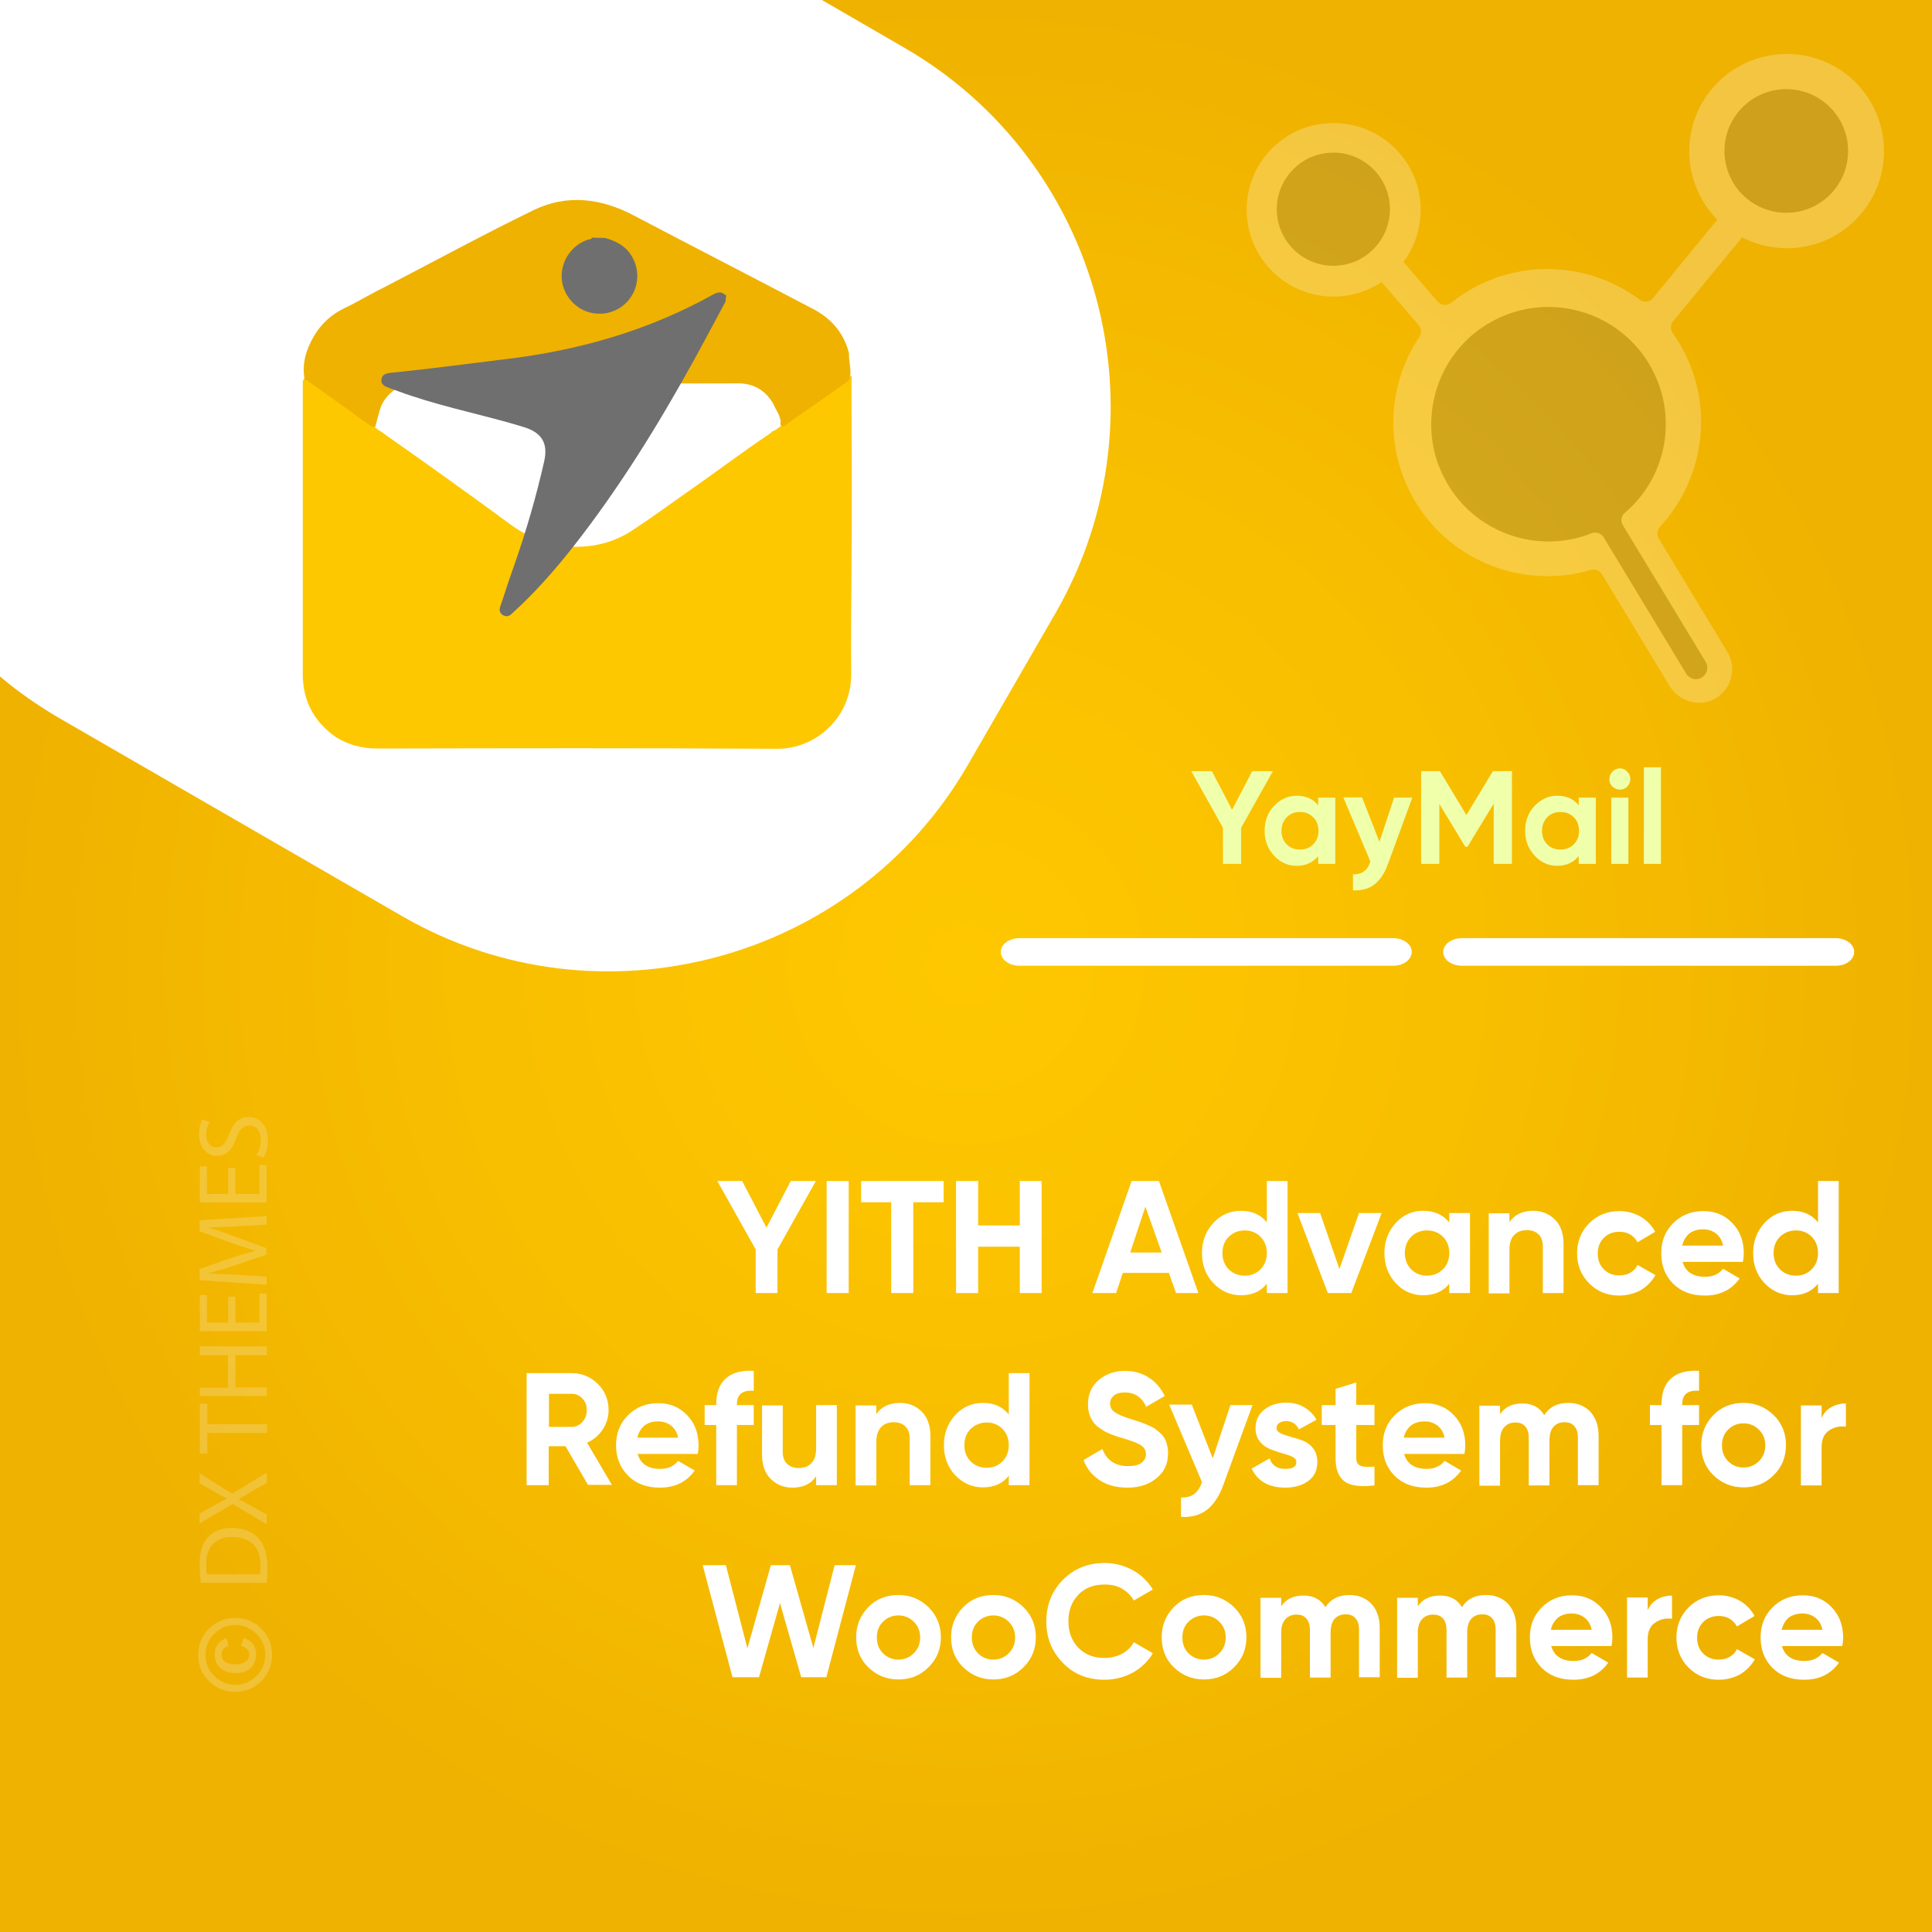 <?xml version="1.0" encoding="UTF-8"?>
<!-- Generator: Adobe Illustrator 26.0.1, SVG Export Plug-In . SVG Version: 6.00 Build 0)  -->
<svg xmlns="http://www.w3.org/2000/svg" xmlns:xlink="http://www.w3.org/1999/xlink" version="1.1" id="Layer_1" x="0px" y="0px" viewBox="0 0 700 700" style="enable-background:new 0 0 700 700;" xml:space="preserve">
<rect x="0" y="0" width="700" height="700" fill="#333333" stroke="none"/>
<style type="text/css">
	.st0{fill:url(#SVGID_1_);}
	.st1{fill:#FFFFFF;}
	.st2{fill:none;}
	.st3{fill:#EFFFAA;}
	.st4{opacity:0.22;}
	.st5{fill:#F6F6F6;}
	.st6{opacity:0.25;}
	.st7{fill:#6B6B6B;}
	.st8{fill:#FEC800;}
	.st9{fill:#EFB200;}
	.st10{fill:#706F6F;}
</style>
<radialGradient id="SVGID_1_" cx="350.495" cy="350.244" r="349.711" gradientTransform="matrix(1.001 0 0 1.001 -0.784 -0.533)" gradientUnits="userSpaceOnUse">
	<stop offset="0" style="stop-color:#FEC800"></stop>
	<stop offset="0.581" style="stop-color:#F7BD00"></stop>
	<stop offset="1" style="stop-color:#EFB200"></stop>
</radialGradient>
<rect class="st0" width="700" height="700"></rect>
<path class="st1" d="M327.5,17.2L297.8,0H0v245.1c6.6,5.6,13.8,10.6,21.5,15.1l124.3,71.8c71.4,41.2,163.7,16.5,204.9-54.9  l31.7-54.9C423.7,150.6,399,58.4,327.5,17.2z"></path>
<g>
	<rect x="353" y="279.4" class="st2" width="330.2" height="57.9"></rect>
	<path class="st3" d="M461.2,279.4l-11.5,20.5V313h-6.6v-13.1l-11.5-20.5h7.5l7.3,14l7.3-14H461.2z"></path>
	<path class="st3" d="M477.6,289h6.2v24h-6.2v-2.8c-1.9,2.3-4.5,3.5-7.8,3.5c-3.2,0-5.9-1.2-8.2-3.7s-3.4-5.4-3.4-9s1.1-6.6,3.4-9   s5-3.7,8.2-3.7c3.4,0,6,1.2,7.8,3.5V289z M466.2,305.9c1.2,1.3,2.8,1.9,4.8,1.9s3.5-0.6,4.8-1.9c1.3-1.3,1.9-2.9,1.9-4.9   c0-2-0.6-3.6-1.9-4.9c-1.3-1.3-2.9-1.9-4.8-1.9s-3.5,0.6-4.8,1.9c-1.2,1.3-1.9,2.9-1.9,4.9C464.3,303,464.9,304.6,466.2,305.9z"></path>
	<path class="st3" d="M505.1,289h6.6l-8.8,24c-1.2,3.4-2.9,5.9-5,7.5c-2.1,1.6-4.6,2.2-7.7,2.1v-5.8c1.7,0,3-0.3,4-1.1   c1-0.7,1.8-1.9,2.3-3.6l-9.8-23.2h6.8l6.3,16.1L505.1,289z"></path>
	<path class="st3" d="M547.8,279.4V313h-6.6v-21.8l-9.5,15.6l-0.8,0l-9.4-15.5V313h-6.6v-33.6h6.8l9.6,15.9l9.6-15.9H547.8z"></path>
	<path class="st3" d="M572,289h6.2v24H572v-2.8c-1.9,2.3-4.5,3.5-7.8,3.5c-3.2,0-5.9-1.2-8.2-3.7s-3.4-5.4-3.4-9s1.1-6.6,3.4-9   s5-3.7,8.2-3.7c3.4,0,6,1.2,7.8,3.5V289z M560.6,305.9c1.2,1.3,2.8,1.9,4.8,1.9s3.5-0.6,4.8-1.9c1.3-1.3,1.9-2.9,1.9-4.9   c0-2-0.6-3.6-1.9-4.9c-1.3-1.3-2.9-1.9-4.8-1.9s-3.5,0.6-4.8,1.9c-1.2,1.3-1.9,2.9-1.9,4.9C558.7,303,559.3,304.6,560.6,305.9z"></path>
	<path class="st3" d="M586.9,286.1c-1,0-1.9-0.4-2.7-1.1c-0.8-0.8-1.1-1.6-1.1-2.7c0-1,0.4-1.9,1.1-2.7c0.8-0.8,1.6-1.2,2.7-1.2   c1.1,0,2,0.4,2.7,1.2c0.8,0.8,1.1,1.7,1.1,2.7c0,1-0.4,1.9-1.1,2.7C588.8,285.8,587.9,286.1,586.9,286.1z M583.8,313v-24h6.2v24   H583.8z"></path>
	<path class="st3" d="M595.6,313v-35h6.2v35H595.6z"></path>
</g>
<g>
	<rect x="110.9" y="382" class="st2" width="558.7" height="271.7"></rect>
	<path class="st1" d="M295.6,427.9l-13.9,24.8v15.8h-7.9v-15.8l-13.9-24.8h9l8.8,16.9l8.8-16.9H295.6z"></path>
	<path class="st1" d="M299.5,427.9h8v40.6h-8V427.9z"></path>
	<path class="st1" d="M341.9,427.9v7.7h-11v32.9h-8v-32.9H312v-7.7H341.9z"></path>
	<path class="st1" d="M369.5,427.9h7.9v40.6h-7.9v-16.8h-15.1v16.8h-8v-40.6h8v16.1h15.1V427.9z"></path>
	<path class="st1" d="M426.1,468.5l-2.6-7.3h-16.7l-2.4,7.3h-8.6l14.2-40.6h9.9l14.3,40.6H426.1z M409.5,453.8h11.4l-5.9-16.6   L409.5,453.8z"></path>
	<path class="st1" d="M459,427.9h7.5v40.6H459v-3.4c-2.2,2.8-5.3,4.2-9.4,4.2c-3.9,0-7.2-1.5-10-4.4c-2.8-3-4.1-6.6-4.1-10.9   s1.4-7.9,4.1-10.9c2.8-3,6.1-4.4,10-4.4c4.1,0,7.2,1.4,9.4,4.2V427.9z M445.2,459.9c1.5,1.5,3.5,2.3,5.8,2.3c2.3,0,4.2-0.8,5.7-2.3   c1.5-1.5,2.3-3.5,2.3-5.9s-0.8-4.4-2.3-5.9c-1.5-1.5-3.4-2.3-5.7-2.3c-2.3,0-4.2,0.8-5.8,2.3c-1.5,1.5-2.3,3.5-2.3,5.9   S443.7,458.4,445.2,459.9z"></path>
	<path class="st1" d="M492.4,439.5h8.2l-11,29h-8.5l-11-29h8.2l7,20.3L492.4,439.5z"></path>
	<path class="st1" d="M525.1,439.5h7.5v29h-7.5v-3.4c-2.2,2.8-5.4,4.2-9.5,4.2c-3.9,0-7.2-1.5-9.9-4.4s-4.1-6.6-4.1-10.9   s1.4-7.9,4.1-10.9s6.1-4.4,9.9-4.4c4.1,0,7.2,1.4,9.5,4.2V439.5z M511.3,459.9c1.5,1.5,3.4,2.3,5.7,2.3c2.3,0,4.2-0.8,5.8-2.3   c1.5-1.5,2.3-3.5,2.3-5.9s-0.8-4.4-2.3-5.9c-1.5-1.5-3.5-2.3-5.8-2.3c-2.3,0-4.2,0.8-5.7,2.3s-2.3,3.5-2.3,5.9   S509.8,458.4,511.3,459.9z"></path>
	<path class="st1" d="M555.5,438.7c3.2,0,5.8,1.1,7.9,3.2c2.1,2.1,3.1,5.1,3.1,8.8v17.8H559v-16.9c0-1.9-0.5-3.4-1.6-4.4   c-1-1-2.4-1.5-4.2-1.5c-1.9,0-3.5,0.6-4.6,1.8c-1.2,1.2-1.7,3-1.7,5.4v15.7h-7.5v-29h7.5v3.2C548.7,440.1,551.6,438.7,555.5,438.7z   "></path>
	<path class="st1" d="M586.7,469.4c-4.4,0-8-1.5-10.9-4.4c-2.9-2.9-4.4-6.6-4.4-10.9c0-4.3,1.5-8,4.4-10.9c2.9-2.9,6.6-4.4,10.9-4.4   c2.8,0,5.4,0.7,7.7,2c2.3,1.4,4.1,3.2,5.3,5.5l-6.4,3.8c-0.6-1.2-1.5-2.1-2.6-2.8c-1.2-0.7-2.5-1-4-1c-2.2,0-4.1,0.7-5.6,2.2   c-1.5,1.5-2.2,3.4-2.2,5.7c0,2.3,0.7,4.2,2.2,5.7s3.3,2.2,5.6,2.2c1.5,0,2.9-0.3,4-1c1.2-0.7,2.1-1.6,2.6-2.8l6.5,3.7   c-1.3,2.3-3.1,4.1-5.4,5.5C592.1,468.7,589.5,469.4,586.7,469.4z"></path>
	<path class="st1" d="M609.6,457.1c1,3.6,3.7,5.5,8.2,5.5c2.9,0,5-1,6.5-2.9l6,3.5c-2.9,4.1-7.1,6.2-12.6,6.2   c-4.8,0-8.6-1.4-11.5-4.3c-2.9-2.9-4.3-6.6-4.3-11c0-4.4,1.4-8,4.3-10.9c2.9-2.9,6.5-4.4,11-4.4c4.3,0,7.8,1.5,10.5,4.4   c2.8,2.9,4.1,6.6,4.1,10.9c0,1-0.1,2-0.3,3.1H609.6z M609.5,451.3h14.8c-0.4-2-1.3-3.4-2.6-4.4c-1.3-1-2.9-1.5-4.6-1.5   c-2,0-3.7,0.5-5,1.5C610.8,448,609.9,449.5,609.5,451.3z"></path>
	<path class="st1" d="M658.7,427.9h7.5v40.6h-7.5v-3.4c-2.2,2.8-5.3,4.2-9.4,4.2c-3.9,0-7.2-1.5-10-4.4c-2.8-3-4.1-6.6-4.1-10.9   s1.4-7.9,4.1-10.9c2.8-3,6.1-4.4,10-4.4c4.1,0,7.2,1.4,9.4,4.2V427.9z M644.9,459.9c1.5,1.5,3.5,2.3,5.8,2.3c2.3,0,4.2-0.8,5.7-2.3   c1.5-1.5,2.3-3.5,2.3-5.9s-0.8-4.4-2.3-5.9c-1.5-1.5-3.4-2.3-5.7-2.3c-2.3,0-4.2,0.8-5.8,2.3c-1.5,1.5-2.3,3.5-2.3,5.9   S643.4,458.4,644.9,459.9z"></path>
	<path class="st1" d="M213.1,538.1l-8.2-14.1h-6.1v14.1h-8v-40.6h16.2c3.8,0,6.9,1.3,9.6,3.9c2.6,2.6,3.9,5.8,3.9,9.5   c0,2.5-0.7,4.8-2.1,7c-1.4,2.1-3.3,3.8-5.7,4.8l9,15.3H213.1z M198.9,505v12h8.2c1.5,0,2.8-0.6,3.9-1.8c1.1-1.2,1.6-2.6,1.6-4.3   s-0.5-3.1-1.6-4.2c-1.1-1.2-2.4-1.7-3.9-1.7H198.9z"></path>
	<path class="st1" d="M231,526.7c1,3.6,3.7,5.5,8.2,5.5c2.9,0,5-1,6.5-2.9l6,3.5c-2.9,4.1-7.1,6.2-12.6,6.2c-4.8,0-8.6-1.4-11.5-4.3   c-2.9-2.9-4.4-6.6-4.4-11c0-4.4,1.4-8,4.3-10.9c2.9-2.9,6.5-4.4,11-4.4c4.3,0,7.8,1.5,10.5,4.4c2.8,2.9,4.1,6.6,4.1,10.9   c0,1-0.1,2-0.3,3.1H231z M230.9,520.9h14.8c-0.4-2-1.3-3.4-2.6-4.4c-1.3-1-2.9-1.5-4.6-1.5c-2,0-3.7,0.5-5,1.5   C232.2,517.6,231.3,519.1,230.9,520.9z"></path>
	<path class="st1" d="M273.1,503.9c-4.1-0.3-6.1,1.3-6.1,4.9v0.3h6.1v7.2H267v21.8h-7.5v-21.8h-4.2v-7.2h4.2v-0.3   c0-4.1,1.1-7.2,3.4-9.3c2.3-2.1,5.7-3.1,10.2-2.8V503.9z"></path>
	<path class="st1" d="M295.7,509.1h7.5v29h-7.5v-3.2c-1.8,2.7-4.7,4.1-8.6,4.1c-3.2,0-5.8-1.1-7.9-3.2c-2.1-2.1-3.1-5.1-3.1-8.8   v-17.8h7.5V526c0,1.9,0.5,3.4,1.6,4.4s2.4,1.5,4.2,1.5c1.9,0,3.5-0.6,4.6-1.8c1.2-1.2,1.7-3,1.7-5.4V509.1z"></path>
	<path class="st1" d="M326.1,508.3c3.2,0,5.8,1.1,7.9,3.2c2.1,2.1,3.1,5.1,3.1,8.8v17.8h-7.5v-16.9c0-1.9-0.5-3.4-1.6-4.4   c-1-1-2.4-1.5-4.2-1.5c-1.9,0-3.5,0.6-4.6,1.8s-1.7,3-1.7,5.4v15.7H310v-29h7.5v3.2C319.3,509.7,322.2,508.3,326.1,508.3z"></path>
	<path class="st1" d="M365.5,497.5h7.5v40.6h-7.5v-3.4c-2.2,2.8-5.3,4.2-9.4,4.2c-3.9,0-7.2-1.5-10-4.4c-2.8-3-4.1-6.6-4.1-10.9   s1.4-7.9,4.1-10.9c2.8-3,6.1-4.4,10-4.4c4.1,0,7.2,1.4,9.4,4.2V497.5z M351.7,529.5c1.5,1.5,3.5,2.3,5.8,2.3c2.3,0,4.2-0.8,5.7-2.3   c1.5-1.5,2.3-3.5,2.3-5.9s-0.8-4.4-2.3-5.9c-1.5-1.5-3.4-2.3-5.7-2.3c-2.3,0-4.2,0.8-5.8,2.3c-1.5,1.5-2.3,3.5-2.3,5.9   S350.2,528,351.7,529.5z"></path>
	<path class="st1" d="M408.5,539c-4,0-7.4-0.9-10.1-2.7c-2.7-1.8-4.7-4.2-5.8-7.3l6.8-4c1.6,4.1,4.7,6.2,9.3,6.2   c2.2,0,3.9-0.4,4.9-1.2c1-0.8,1.6-1.8,1.6-3.1c0-1.4-0.6-2.5-1.9-3.3c-1.3-0.8-3.6-1.7-6.8-2.6c-1.8-0.5-3.4-1.1-4.6-1.6   c-1.3-0.5-2.5-1.3-3.8-2.2c-1.3-0.9-2.2-2.1-2.9-3.5c-0.7-1.4-1-3-1-4.9c0-3.7,1.3-6.6,3.9-8.8c2.6-2.2,5.8-3.3,9.4-3.3   c3.3,0,6.2,0.8,8.7,2.4s4.4,3.8,5.8,6.7l-6.7,3.9c-1.6-3.5-4.2-5.2-7.8-5.2c-1.7,0-3,0.4-3.9,1.1c-0.9,0.8-1.4,1.7-1.4,2.9   c0,1.3,0.5,2.3,1.6,3.1s3.1,1.7,6.1,2.6c1.2,0.4,2.2,0.7,2.8,0.9c0.6,0.2,1.5,0.5,2.6,1c1.1,0.4,2,0.9,2.6,1.2s1.3,0.9,2.1,1.6   c0.8,0.7,1.4,1.3,1.8,2s0.8,1.5,1,2.5c0.3,1,0.4,2.1,0.4,3.2c0,3.8-1.4,6.7-4.1,8.9C416.4,537.8,412.9,539,408.5,539z"></path>
	<path class="st1" d="M445.8,509.1h8l-10.6,29c-1.5,4.1-3.5,7.1-6,9c-2.5,1.9-5.6,2.7-9.3,2.5v-7c2,0,3.6-0.4,4.8-1.3   c1.2-0.9,2.1-2.3,2.8-4.3l-11.9-28.1h8.2l7.6,19.5L445.8,509.1z"></path>
	<path class="st1" d="M462.5,517.4c0,0.8,0.5,1.4,1.5,1.9c1,0.5,2.3,0.9,3.7,1.3s2.9,0.8,4.4,1.4s2.7,1.5,3.7,2.8   c1,1.3,1.5,3,1.5,4.9c0,3-1.1,5.3-3.3,6.9c-2.2,1.6-5,2.4-8.3,2.4c-6,0-10-2.3-12.2-6.9l6.5-3.7c0.8,2.5,2.7,3.8,5.7,3.8   c2.7,0,4-0.8,4-2.5c0-0.8-0.5-1.4-1.5-1.9s-2.3-0.9-3.7-1.3c-1.5-0.4-2.9-0.9-4.4-1.5c-1.5-0.6-2.7-1.5-3.7-2.8   c-1-1.3-1.5-2.8-1.5-4.7c0-2.9,1.1-5.1,3.2-6.8c2.1-1.6,4.7-2.5,7.9-2.5c2.4,0,4.5,0.5,6.4,1.6c1.9,1.1,3.5,2.6,4.6,4.6l-6.4,3.5   c-0.9-2-2.5-3-4.6-3c-1,0-1.8,0.2-2.4,0.6C462.8,516.1,462.5,516.6,462.5,517.4z"></path>
	<path class="st1" d="M498,516.3h-6.6v12.1c0,1,0.3,1.7,0.8,2.2c0.5,0.5,1.2,0.7,2.2,0.8c1,0.1,2.2,0,3.6,0v6.8   c-5.1,0.6-8.8,0.1-10.9-1.5s-3.2-4.3-3.2-8.3v-12.1h-5v-7.2h5v-5.9l7.5-2.3v8.1h6.6V516.3z"></path>
	<path class="st1" d="M508.7,526.7c1,3.6,3.7,5.5,8.2,5.5c2.9,0,5-1,6.5-2.9l6,3.5c-2.9,4.1-7.1,6.2-12.6,6.2   c-4.8,0-8.6-1.4-11.5-4.3c-2.9-2.9-4.3-6.6-4.3-11c0-4.4,1.4-8,4.3-10.9c2.9-2.9,6.5-4.4,11-4.4c4.3,0,7.8,1.5,10.5,4.4   c2.8,2.9,4.1,6.6,4.1,10.9c0,1-0.1,2-0.3,3.1H508.7z M508.6,520.9h14.8c-0.4-2-1.3-3.4-2.6-4.4c-1.3-1-2.9-1.5-4.6-1.5   c-2,0-3.7,0.5-5,1.5C509.9,517.6,509,519.1,508.6,520.9z"></path>
	<path class="st1" d="M568.2,508.3c3.3,0,6,1.1,8,3.2c2,2.2,3,5.1,3,8.7v17.9h-7.5v-17.3c0-1.7-0.4-3.1-1.3-4.1   c-0.9-1-2-1.4-3.6-1.4c-1.7,0-3,0.6-4,1.7c-0.9,1.1-1.4,2.7-1.4,4.9v16.3h-7.5v-17.3c0-1.7-0.4-3.1-1.3-4.1c-0.9-1-2-1.4-3.6-1.4   c-1.7,0-3,0.6-4,1.7c-1,1.1-1.5,2.7-1.5,4.9v16.3h-7.5v-29h7.5v3.1c1.7-2.6,4.4-3.9,8.1-3.9c3.6,0,6.2,1.4,7.9,4.2   C561.5,509.7,564.3,508.3,568.2,508.3z"></path>
	<path class="st1" d="M615.6,503.9c-4.1-0.3-6.1,1.3-6.1,4.9v0.3h6.1v7.2h-6.1v21.8H602v-21.8h-4.2v-7.2h4.2v-0.3   c0-4.1,1.1-7.2,3.4-9.3c2.3-2.1,5.7-3.1,10.2-2.8V503.9z"></path>
	<path class="st1" d="M642.6,534.5c-3,3-6.6,4.4-10.9,4.4s-7.9-1.5-10.9-4.4s-4.4-6.6-4.4-10.9s1.5-7.9,4.4-10.9s6.6-4.4,10.9-4.4   s7.9,1.5,10.9,4.4s4.5,6.6,4.5,10.9S645.6,531.6,642.6,534.5z M626.1,529.4c1.5,1.5,3.4,2.3,5.6,2.3s4.1-0.8,5.6-2.3   c1.5-1.5,2.3-3.4,2.3-5.7s-0.8-4.2-2.3-5.7c-1.5-1.5-3.4-2.3-5.6-2.3s-4.1,0.8-5.6,2.3c-1.5,1.5-2.2,3.4-2.2,5.7   S624.6,527.9,626.1,529.4z"></path>
	<path class="st1" d="M659.9,514.1c0.7-1.9,1.8-3.2,3.5-4.2c1.6-0.9,3.4-1.4,5.4-1.4v8.4c-2.3-0.3-4.3,0.2-6.1,1.4   c-1.8,1.2-2.7,3.2-2.7,6v13.9h-7.5v-29h7.5V514.1z"></path>
	<path class="st1" d="M265.4,607.7l-10.8-40.6h8.4l7.8,30.1l8.5-30.1h6.9l8.5,30l7.7-30h7.7l-10.7,40.6h-9.1l-7.7-26.9l-7.6,26.9   H265.4z"></path>
	<path class="st1" d="M336.4,604.1c-3,3-6.6,4.4-10.9,4.4s-7.9-1.5-10.9-4.4s-4.4-6.6-4.4-10.9s1.5-7.9,4.4-10.9s6.6-4.4,10.9-4.4   s7.9,1.5,10.9,4.4c3,3,4.5,6.6,4.5,10.9S339.4,601.2,336.4,604.1z M319.9,599c1.5,1.5,3.4,2.3,5.6,2.3c2.2,0,4.1-0.8,5.6-2.3   s2.3-3.4,2.3-5.7s-0.8-4.2-2.3-5.7s-3.4-2.3-5.6-2.3c-2.2,0-4.1,0.8-5.6,2.3c-1.5,1.5-2.2,3.4-2.2,5.7S318.4,597.5,319.9,599z"></path>
	<path class="st1" d="M370.8,604.1c-3,3-6.6,4.4-10.9,4.4s-7.9-1.5-10.9-4.4s-4.4-6.6-4.4-10.9s1.5-7.9,4.4-10.9s6.6-4.4,10.9-4.4   s7.9,1.5,10.9,4.4s4.5,6.6,4.5,10.9S373.8,601.2,370.8,604.1z M354.3,599c1.5,1.5,3.4,2.3,5.6,2.3s4.1-0.8,5.6-2.3   c1.5-1.5,2.3-3.4,2.3-5.7s-0.8-4.2-2.3-5.7c-1.5-1.5-3.4-2.3-5.6-2.3s-4.1,0.8-5.6,2.3c-1.5,1.5-2.2,3.4-2.2,5.7   S352.9,597.5,354.3,599z"></path>
	<path class="st1" d="M400.2,608.6c-6.1,0-11.2-2-15.1-6.1c-4-4.1-6-9.1-6-15c0-6,2-11,6-15.1c4-4,9-6.1,15.1-6.1   c3.7,0,7.1,0.9,10.2,2.6c3.1,1.7,5.5,4.1,7.3,7l-6.9,4c-1-1.8-2.4-3.2-4.3-4.3s-3.9-1.5-6.3-1.5c-3.9,0-7.1,1.2-9.5,3.7   c-2.4,2.5-3.6,5.7-3.6,9.6c0,3.9,1.2,7.1,3.6,9.6c2.4,2.5,5.6,3.7,9.5,3.7c2.3,0,4.4-0.5,6.3-1.5c1.9-1,3.3-2.4,4.3-4.2l6.9,4   c-1.7,2.9-4.2,5.3-7.2,7C407.3,607.7,403.9,608.6,400.2,608.6z"></path>
	<path class="st1" d="M447.1,604.1c-3,3-6.6,4.4-10.9,4.4s-7.9-1.5-10.9-4.4s-4.4-6.6-4.4-10.9s1.5-7.9,4.4-10.9s6.6-4.4,10.9-4.4   s7.9,1.5,10.9,4.4s4.5,6.6,4.5,10.9S450.1,601.2,447.1,604.1z M430.6,599c1.5,1.5,3.4,2.3,5.6,2.3s4.1-0.8,5.6-2.3   c1.5-1.5,2.3-3.4,2.3-5.7s-0.8-4.2-2.3-5.7c-1.5-1.5-3.4-2.3-5.6-2.3s-4.1,0.8-5.6,2.3c-1.5,1.5-2.2,3.4-2.2,5.7   S429.1,597.5,430.6,599z"></path>
	<path class="st1" d="M488.9,577.9c3.3,0,6,1.1,8,3.2c2,2.2,3,5.1,3,8.7v17.9h-7.5v-17.3c0-1.7-0.4-3.1-1.3-4.1   c-0.9-1-2-1.4-3.6-1.4c-1.7,0-3,0.6-4,1.7c-0.9,1.1-1.4,2.7-1.4,4.9v16.3h-7.5v-17.3c0-1.7-0.4-3.1-1.3-4.1c-0.9-1-2-1.4-3.6-1.4   c-1.7,0-3,0.6-4,1.7c-1,1.1-1.5,2.7-1.5,4.9v16.3h-7.5v-29h7.5v3.1c1.7-2.6,4.4-3.9,8.1-3.9c3.6,0,6.2,1.4,7.9,4.2   C482.2,579.3,485.1,577.9,488.9,577.9z"></path>
	<path class="st1" d="M538.4,577.9c3.3,0,6,1.1,8,3.2c2,2.2,3,5.1,3,8.7v17.9h-7.5v-17.3c0-1.7-0.4-3.1-1.3-4.1   c-0.9-1-2-1.4-3.6-1.4c-1.7,0-3,0.6-4,1.7c-0.9,1.1-1.4,2.7-1.4,4.9v16.3h-7.5v-17.3c0-1.7-0.4-3.1-1.3-4.1c-0.9-1-2-1.4-3.6-1.4   c-1.7,0-3,0.6-4,1.7c-1,1.1-1.5,2.7-1.5,4.9v16.3h-7.5v-29h7.5v3.1c1.7-2.6,4.4-3.9,8.1-3.9c3.6,0,6.2,1.4,7.9,4.2   C531.6,579.3,534.5,577.9,538.4,577.9z"></path>
	<path class="st1" d="M562,596.3c1,3.6,3.7,5.5,8.2,5.5c2.9,0,5-1,6.5-2.9l6,3.5c-2.9,4.1-7.1,6.2-12.6,6.2c-4.8,0-8.6-1.4-11.5-4.3   c-2.9-2.9-4.3-6.6-4.3-11c0-4.4,1.4-8,4.3-10.9c2.9-2.9,6.5-4.4,11-4.4c4.3,0,7.8,1.5,10.5,4.4c2.8,2.9,4.1,6.6,4.1,10.9   c0,1-0.1,2-0.3,3.1H562z M561.9,590.5h14.8c-0.4-2-1.3-3.4-2.6-4.4c-1.3-1-2.9-1.5-4.6-1.5c-2,0-3.7,0.5-5,1.5   C563.2,587.2,562.3,588.7,561.9,590.5z"></path>
	<path class="st1" d="M596.9,583.7c0.7-1.9,1.8-3.2,3.5-4.2c1.6-0.9,3.4-1.4,5.4-1.4v8.4c-2.3-0.3-4.3,0.2-6.1,1.4   c-1.8,1.2-2.7,3.2-2.7,6v13.9h-7.5v-29h7.5V583.7z"></path>
	<path class="st1" d="M622.7,608.6c-4.4,0-8-1.5-10.9-4.4c-2.9-2.9-4.4-6.6-4.4-10.9c0-4.3,1.5-8,4.4-10.9c2.9-2.9,6.6-4.4,10.9-4.4   c2.8,0,5.4,0.7,7.7,2c2.3,1.4,4.1,3.2,5.3,5.5l-6.4,3.8c-0.6-1.2-1.5-2.1-2.6-2.8c-1.2-0.7-2.5-1-4-1c-2.2,0-4.1,0.7-5.6,2.2   c-1.5,1.5-2.2,3.4-2.2,5.7c0,2.3,0.7,4.2,2.2,5.7s3.3,2.2,5.6,2.2c1.5,0,2.9-0.3,4-1c1.2-0.7,2.1-1.6,2.6-2.8l6.5,3.7   c-1.3,2.3-3.1,4.1-5.4,5.5C628.1,607.9,625.6,608.6,622.7,608.6z"></path>
	<path class="st1" d="M645.6,596.3c1,3.6,3.7,5.5,8.2,5.5c2.9,0,5-1,6.5-2.9l6,3.5c-2.9,4.1-7.1,6.2-12.6,6.2   c-4.8,0-8.6-1.4-11.5-4.3c-2.9-2.9-4.3-6.6-4.3-11c0-4.4,1.4-8,4.3-10.9c2.9-2.9,6.5-4.4,11-4.4c4.3,0,7.8,1.5,10.5,4.4   c2.8,2.9,4.1,6.6,4.1,10.9c0,1-0.1,2-0.3,3.1H645.6z M645.5,590.5h14.8c-0.4-2-1.3-3.4-2.6-4.4c-1.3-1-2.9-1.5-4.6-1.5   c-2,0-3.7,0.5-5,1.5C646.8,587.2,646,588.7,645.5,590.5z"></path>
</g>
<g>
	<path class="st1" d="M511.5,344.9c0-2.8-3-5-6.8-5H369.4c-3.7,0-6.8,2.2-6.8,5c0,2.8,3,5,6.8,5h135.3   C508.4,350,511.5,347.7,511.5,344.9z"></path>
	<path class="st1" d="M671.8,344.9c0-2.8-3-5-6.8-5H529.7c-3.7,0-6.8,2.2-6.8,5c0,2.8,3,5,6.8,5H665   C668.8,350,671.8,347.7,671.8,344.9z"></path>
</g>
<g class="st4">
	<rect x="71.1" y="401.9" class="st2" width="42.3" height="211"></rect>
	<path class="st5" d="M71.8,599.6c0-3.7,1.3-6.9,3.9-9.5s5.8-3.9,9.5-3.9s6.9,1.3,9.5,3.9s3.9,5.8,3.9,9.5s-1.3,6.9-3.9,9.5   s-5.8,3.9-9.5,3.9s-6.9-1.3-9.5-3.9S71.8,603.3,71.8,599.6z M74.5,599.6c0,3,1,5.5,3.1,7.6s4.6,3.2,7.6,3.2s5.6-1.1,7.7-3.2   s3.2-4.7,3.2-7.6c0-3-1.1-5.5-3.2-7.6s-4.7-3.2-7.7-3.2s-5.5,1.1-7.6,3.2C75.5,594,74.5,596.6,74.5,599.6z M87.3,596.3l1-2.8   c3,0.9,4.5,2.9,4.5,5.9c0,2.1-0.7,3.8-2,5s-3.1,1.8-5.4,1.8s-4.2-0.6-5.5-1.8c-1.4-1.2-2.1-2.9-2.1-5c0-2.9,1.4-4.9,4.3-5.9   l0.7,2.8c-1.6,0.6-2.5,1.6-2.5,3.1c0,2.4,1.7,3.6,5,3.6c1.5,0,2.7-0.3,3.6-0.9c0.9-0.6,1.4-1.5,1.4-2.6   C90.3,598,89.3,596.9,87.3,596.3z"></path>
	<path class="st5" d="M72.8,573.5c-0.3-1.9-0.5-4.2-0.5-6.7c0-4.5,1-7.7,3-9.8c2-2.2,4.8-3.4,8.7-3.4c4,0,7.2,1.2,9.4,3.5   c2.3,2.3,3.5,6,3.5,10.7c0,2.2-0.1,4.1-0.3,5.7H72.8z M94.2,570.4c0.1-0.8,0.2-1.9,0.2-3.2c0-6.7-3.7-10.3-10.3-10.3   c-5.7,0-9.4,3.2-9.4,9.8c0,1.6,0.1,2.8,0.3,3.7H94.2z"></path>
	<path class="st5" d="M96.7,537.2l-5.4,3.1c-2.1,1.3-3.4,2.1-4.8,2.8v0.1c1.4,0.7,2.7,1.4,4.8,2.6l5.3,2.9v3.6l-12.3-7.4l-12,7.1   v-3.6l5.7-3.2c1.6-0.9,2.8-1.6,4.1-2.2v-0.1c-1.4-0.7-2.6-1.3-4.1-2.2l-5.7-3.3v-3.6l11.8,7.4l12.5-7.6L96.7,537.2L96.7,537.2z"></path>
	<path class="st5" d="M75.1,519.2v7.4h-2.7v-18h2.7v7.4h21.6v3.2H75.1z"></path>
	<path class="st5" d="M72.4,502.8h10.2V491H72.4v-3.2h24.3v3.2H85.3v11.7h11.4v3.1H72.4V502.8z"></path>
	<path class="st5" d="M85.3,469.8v9.4H94v-10.5h2.6v13.6H72.4v-13.1H75v10h7.7v-9.4H85.3z"></path>
	<path class="st5" d="M86,444.3c-3.4,0.2-7.5,0.4-10.5,0.4v0.1c2.8,0.8,5.9,1.8,9.2,3.1l11.8,4.3v2.4l-11.6,3.9   c-3.4,1.2-6.6,2.1-9.4,2.8v0.1c3,0.1,7.1,0.3,10.7,0.5l10.4,0.6v3l-24.3-1.7v-4l11.7-4.1c3-1,5.7-1.8,8.2-2.4V453   c-2.4-0.6-5.1-1.5-8.2-2.6l-11.7-4.3v-4l24.3-1.5v3.1L86,444.3z"></path>
	<path class="st5" d="M85.3,423.2v9.4H94v-10.5h2.6v13.6H72.4v-13.1H75v10h7.7v-9.4H85.3z"></path>
	<path class="st5" d="M92.9,418.5c0.9-1.4,1.6-3.5,1.6-5.6c0-3.2-1.7-5.1-4.1-5.1c-2.3,0-3.6,1.3-4.8,4.6c-1.4,4-3.5,6.4-6.9,6.4   c-3.8,0-6.6-3.1-6.6-7.8c0-2.5,0.6-4.3,1.2-5.4l2.6,0.9c-0.4,0.8-1.2,2.4-1.2,4.6c0,3.3,2,4.6,3.6,4.6c2.3,0,3.4-1.5,4.7-4.8   c1.6-4.1,3.6-6.2,7.1-6.2c3.7,0,7,2.8,7,8.5c0,2.3-0.7,4.9-1.6,6.2L92.9,418.5z"></path>
</g>
<g class="st6">
	<path class="st1" d="M667.9,26.1c-14.5-10.4-34.9-8.2-46.8,5.1c-12.7,14.1-11.8,35.3,1.1,48.4L598.9,108c-1.2,1.5-3.3,1.7-4.8,0.6   c-17.6-13.2-42.3-15.2-62.3-3.1c-2.1,1.3-4.1,2.7-6,4.2c-1.5,1.2-3.6,1-4.9-0.4l-12.4-14.4c9.1-12.2,8.4-29.8-3.1-41.2   c-11-10.9-28.7-12.2-41.1-2.9c-14.7,11-16.8,32-5,45.7c10.5,12.2,28.2,14.4,41.3,5.7l13.4,15.6c1,1.2,1.1,2.9,0.3,4.2   c-11.7,17.4-13,40.8-1.4,59.9c13.4,22.1,39.8,31.6,63.5,24.6c1.5-0.5,3.1,0.2,4,1.5l24.5,40.5c3.3,5.4,10.1,7.7,15.8,5   c6.5-3.1,8.8-11.2,5.2-17.2L601,195.1c-0.8-1.3-0.6-3,0.4-4.2c16.5-17.8,20.1-45,6.9-66.8c-0.7-1.2-1.5-2.3-2.2-3.4   c-0.9-1.3-0.9-3,0.1-4.3l25-30.4c14.5,7.5,32.8,4.2,43.5-9C687.4,61.5,684.6,38.1,667.9,26.1z"></path>
	<path class="st7" d="M597.4,131.7c-12.7-20.9-40.5-27-60.9-12.7c-17.4,12.2-23,35.9-13,54.6c10.4,19.6,33.6,27.4,53.2,19.6   c1.6-0.6,3.4,0,4.3,1.4l29.9,49.4c0.9,1.5,2.7,2.4,4.4,2c2.9-0.7,4.1-3.9,2.7-6.2l-30-49.5c-0.9-1.5-0.6-3.4,0.7-4.5   C604.3,172.6,608.3,149.7,597.4,131.7z"></path>
	<circle class="st7" cx="483.1" cy="75.8" r="20.5"></circle>
	<circle class="st7" cx="647.2" cy="54.7" r="22.4"></circle>
</g>
<g>
	<g>
		<path class="st8" d="M308.6,136.1c-0.8,0.5-1.6,1-2.3,1.5c-0.2,0.1-0.4,0.2-0.6,0.3c-0.1,0.1-0.2,0.1-0.2,0.2    c-6.6,4.8-13.3,9.4-19.9,14.1c-0.4,0.3-0.8,0.6-1.1,0.7c-0.1,0.1-0.2,0.2-0.3,0.3c-1,1-2.2,1.9-3.4,2.7c-0.3,0.2-0.7,0.3-1,0.4    c-0.4,0.5-1,0.9-1.6,1.3c-9.8,6.6-19.1,13.7-28.8,20.4c-6.8,4.8-13.5,9.7-20.5,14.3c-6.5,4.2-13.7,6-21.3,5.8    c-8.5-0.3-16.2-3.3-23.1-8.4c-14.9-11-30.1-21.8-45.3-32.5c-0.3-0.2-0.6-0.5-0.9-0.7c-1.9-1-3.1-2.3-5.1-3.7    c-3.1-2.2-6.2-4.4-9.3-6.6c-3.8-2.8-7.6-5.6-11.4-8.2c-0.8-0.5-2.1-2.2-2.8,0.2c0,35.3,0,70.7,0,106c0,9.7,4,17.2,11.9,22.8    c4.6,2.9,9.6,4.2,15,4.2c48.3-0.1,96.6-0.2,144.9,0.1c14.3,0.1,27-11.6,26.9-27c-0.1-12.2,0-24.4,0.1-36.5c0.2-22.5,0.1-45,0-67.5    C308.5,138.9,308.6,137.5,308.6,136.1z"></path>
		<path class="st9" d="M137.3,149.8c-0.7,1.9-0.7,2.9-1.4,5c-1.2-0.1-2-0.8-2.9-1.4c-6.9-5-13.9-10-20.8-14.9    c-0.5-0.4-1-0.9-1.8-0.9c-1.1-5.8,0.5-11,3.4-15.9c2.6-4.4,6.2-7.7,10.9-10c4.9-2.3,9.5-5.2,14.3-7.5    c18.1-9.4,36.1-19.2,54.4-28.1c12-5.8,24.3-4.3,36.1,1.9c21.7,11.4,43.5,22.6,65.2,34c6.5,3.4,11,8.6,12.9,15.9    c-0.1,2.6,0.7,5.1,0.5,7.8c-0.1,1.2-0.4,2.1-1.4,2.8c-7.1,5-14.2,10-21.4,15c-0.7,0.5-1.3,1.3-2.2,0.8c-0.7-0.4-0.1-1.4-0.3-2.1    c-0.6-1.9-0.3-1.3-1.3-3.3c-0.6-0.9-1.1-2.2-1.5-2.9c-3-4.9-7.3-7.2-13-7.1c-21.9,0.1-43.7,0-65.6,0c-16.3,0-32.6,0.1-48.9,0    c-6.6,0-11.6,2.1-14.5,8.4C137.9,147.9,137.6,148.3,137.3,149.8z"></path>
	</g>
	<g>
		<path class="st10" d="M262.9,109.2c-3.7,6.9-7.4,13.9-11.2,20.8c-13.1,23.8-27.3,46.8-44.1,68.2c-6.4,8.1-13.2,15.9-20.8,22.9    c-0.5,0.5-1,0.9-1.5,1.4c-1,0.9-2.1,1-3.2,0.3c-1-0.7-1.3-1.7-0.9-2.9c1.7-4.9,3.2-9.9,5-14.8c4.4-12.5,8.1-25.2,11-38.1    c1.4-6.4-0.9-10.2-7.2-12.2c-13.6-4.2-27.6-6.9-41-11.4c-2.8-0.9-5.6-2-8.4-3c-1.4-0.5-2.6-1.2-2.4-2.9c0.2-1.8,1.6-2.2,3.2-2.4    c14.8-1.5,29.6-3.5,44.4-5.3c25.6-3.3,50-10.5,72.6-23.1c1.9-1.1,3.3-1,4.8,0.5C262.9,107.8,262.9,108.5,262.9,109.2z"></path>
		<path class="st10" d="M219.2,86.2c3.4,1,6.6,2.4,8.8,5.3c3.6,4.7,3.9,11.2,0.6,16.1c-3.3,5-9.5,7.2-15.3,5.5    c-5.6-1.6-9.8-7.1-9.8-13c0-5.9,3.7-11.2,9.3-13.2c0.6-0.2,1.4-0.1,1.8-0.8C216.1,86.2,217.6,86.2,219.2,86.2z"></path>
	</g>
</g>
<g>
</g>
<g>
</g>
<g>
</g>
<g>
</g>
<g>
</g>
<g>
</g>
</svg>
